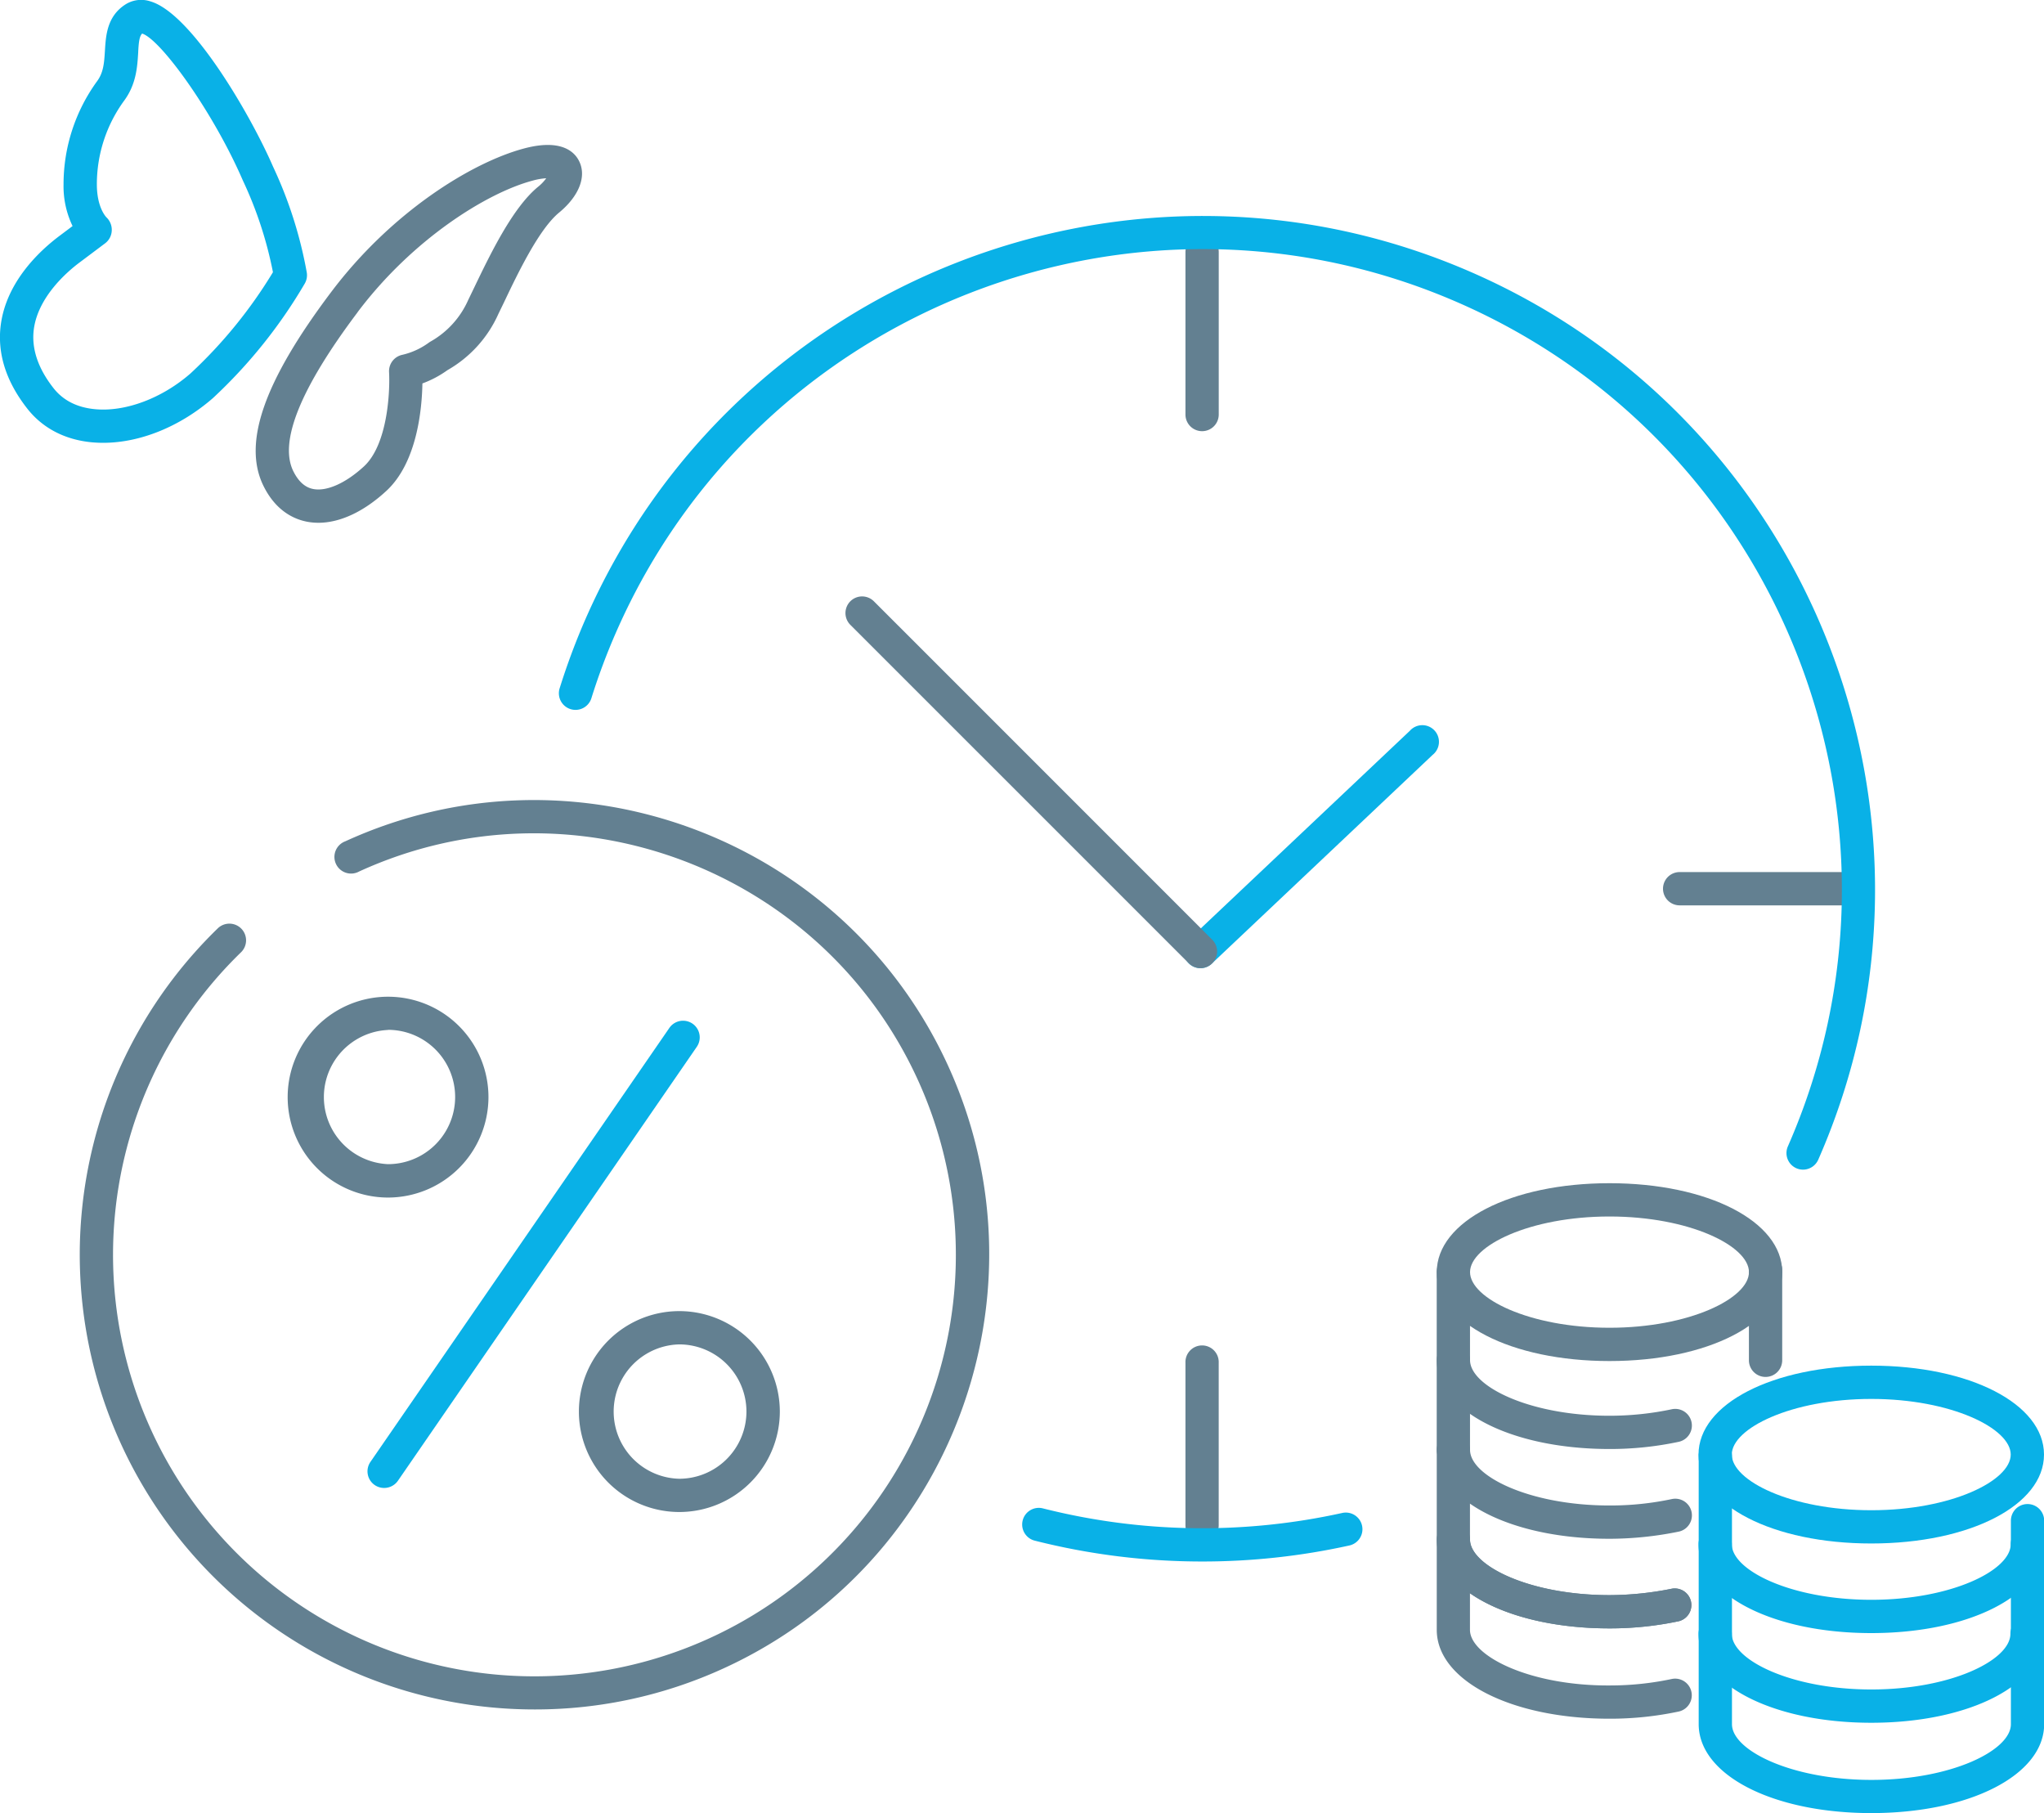<svg xmlns="http://www.w3.org/2000/svg" id="Laag_1" data-name="Laag 1" viewBox="0 0 595.72 528.32"><title>Icoon_hypotheek</title><g id="Group_95" data-name="Group 95"><g id="Group_88" data-name="Group 88"><g id="Group_83" data-name="Group 83"><g id="Group_81" data-name="Group 81"><path d="M195.88,579.89A132.51,132.51,0,0,1,103.4,352.28a4.85,4.85,0,1,1,6.75,7,122.82,122.82,0,1,0,197.2,37c-28.2-61.57-101.23-88.74-162.8-60.54a4.85,4.85,0,1,1-4-8.81c66.44-30.42,145.23-1.12,175.65,65.31s1.12,145.24-65.32,175.65A131.76,131.76,0,0,1,195.88,579.89Z" transform="translate(-39.92 -81.78)" style="fill:#638091"></path></g><path d="M151.89,515.35a4.84,4.84,0,0,1-4-7.6L235,381.31a4.85,4.85,0,1,1,8,5.5L155.89,513.26A4.87,4.87,0,0,1,151.89,515.35Z" transform="translate(-39.92 -81.78)" style="fill:#09b1e7"></path><g id="Group_82" data-name="Group 82"><path d="M153,430.73h0a29.26,29.26,0,1,1,29.28-29.25h0A29.3,29.3,0,0,1,153,430.73Zm0-48.83A19.57,19.57,0,0,0,153,421h0a19.57,19.57,0,1,0,0-39.14Z" transform="translate(-39.92 -81.78)" style="fill:#638091"></path><path d="M237.91,522.36a29.27,29.27,0,0,1,0-58.54h0a29.32,29.32,0,0,1,29.29,29.25h0a29.3,29.3,0,0,1-29.25,29.29Zm0-48.84h0a19.58,19.58,0,0,0,0,39.15h0a19.61,19.61,0,0,0,19.56-19.59h0A19.6,19.6,0,0,0,237.91,473.52Z" transform="translate(-39.92 -81.78)" style="fill:#638091"></path></g></g><g id="Group_87" data-name="Group 87"><g id="Group_84" data-name="Group 84"><path d="M390.27,207.42a4.85,4.85,0,0,1-4.85-4.85V155.22a4.85,4.85,0,0,1,9.7,0v47.35A4.85,4.85,0,0,1,390.27,207.42Z" transform="translate(-39.92 -81.78)" style="fill:#638091"></path><path d="M390.27,531.09a4.85,4.85,0,0,1-4.85-4.85V478.89a4.85,4.85,0,1,1,9.69,0v47.35A4.85,4.85,0,0,1,390.27,531.09Z" transform="translate(-39.92 -81.78)" style="fill:#638091"></path></g><g id="Group_86" data-name="Group 86"><g id="Group_85" data-name="Group 85"><path d="M576.8,345.59H529.45a4.85,4.85,0,0,1,0-9.7H576.8a4.85,4.85,0,1,1,0,9.7Z" transform="translate(-39.92 -81.78)" style="fill:#638091"></path><path d="M565.4,422.6a4.93,4.93,0,0,1-1.94-.41A4.84,4.84,0,0,1,561,415.8c41.34-94.14-1.62-204.36-95.76-245.7s-204.36,1.62-245.7,95.76a187.2,187.2,0,0,0-7.21,19.21,4.85,4.85,0,1,1-9.25-2.9A197.89,197.89,0,0,1,210.63,262c43.49-99,159.44-144.23,258.48-100.74S613.34,320.66,569.85,419.69A4.86,4.86,0,0,1,565.4,422.6Z" transform="translate(-39.92 -81.78)" style="fill:#09b1e7"></path><path d="M390.33,536.78a198.49,198.49,0,0,1-48.78-6.06,4.85,4.85,0,1,1,2.39-9.4,189.31,189.31,0,0,0,87.16,1.32,4.85,4.85,0,0,1,2.1,9.47A198.1,198.1,0,0,1,390.33,536.78Z" transform="translate(-39.92 -81.78)" style="fill:#09b1e7"></path></g></g><path d="M389.82,363.89a4.85,4.85,0,0,1-3.34-8.37l64.33-60.79a4.85,4.85,0,1,1,6.66,7l-64.33,60.8A4.83,4.83,0,0,1,389.82,363.89Z" transform="translate(-39.92 -81.78)" style="fill:#09b1e7"></path><path d="M389.81,363.89a4.79,4.79,0,0,1-3.42-1.42l-98.64-98.62a4.85,4.85,0,0,1,6.86-6.86l98.63,98.63a4.85,4.85,0,0,1-3.43,8.27Z" transform="translate(-39.92 -81.78)" style="fill:#638091"></path><path id="Path_153" data-name="Path 153" d="M291.18,260.42" transform="translate(-39.92 -81.78)" style="fill:none;stroke:#09b1e7;stroke-linecap:round;stroke-linejoin:round;stroke-width:3px"></path></g></g><g id="Group_90" data-name="Group 90"><g id="Group_89" data-name="Group 89"><path d="M70,210.81c-1.12,0-2.23-.05-3.32-.15-7.86-.74-14.37-4.14-18.82-9.83-6.21-7.92-8.8-16.14-7.71-24.42,1.67-12.62,11.41-21.62,17.07-25.87l3.85-2.89a26.76,26.76,0,0,1-2.63-12.17,51.11,51.11,0,0,1,9.75-30c1.92-2.56,2.1-5.51,2.31-8.91.27-4.46.61-10,5.92-13.46a8.59,8.59,0,0,1,7.43-.9c12,3.62,29.17,33.16,35.67,48.17a123.84,123.84,0,0,1,9.8,30.75,4.86,4.86,0,0,1-.6,3.31A146.82,146.82,0,0,1,102,197.76C92.43,206.1,80.75,210.81,70,210.81ZM81.34,91.56c-.74.78-1,2.23-1.15,5.61-.25,4.12-.57,9.25-4.18,14.07a41.3,41.3,0,0,0-7.86,24.25c0,6.82,2.71,9.55,2.83,9.66A5,5,0,0,1,72.49,149a4.88,4.88,0,0,1-1.87,3.63l-7.57,5.68c-3.58,2.68-12,9.94-13.27,19.38-.74,5.6,1.18,11.38,5.72,17.17,2.81,3.59,6.88,5.66,12.1,6.15,8.84.85,19.55-3.16,27.87-10.44a137.37,137.37,0,0,0,24-29.47,114.06,114.06,0,0,0-8.76-26.71C102,114.28,86.69,93.2,81.34,91.56Zm.39-.32Zm-2.65-4.06h0Z" transform="translate(-39.92 -81.78)" style="fill:#09b1e7"></path><path d="M132.71,234.11a18,18,0,0,1-3.21-.29c-3.8-.71-9.11-3.07-12.74-10.35-6.23-12.48,0-30.45,19.64-56.54h0c17.48-23.23,40.85-37.78,56.26-41.89,10.84-2.89,14.69,1,16,3.61,2.3,4.46.07,10.24-5.8,15.08s-12,17.63-16.06,26.17l-1.64,3.38a35.44,35.44,0,0,1-14.82,16.35,30.55,30.55,0,0,1-7.31,3.88c-.13,7.31-1.5,23.06-10.56,31.36C145.91,230.91,139,234.11,132.71,234.11Zm11.44-61.35c-16.7,22.19-23,37.8-18.72,46.37,1.51,3,3.42,4.7,5.83,5.15,3.93.73,9.41-1.72,14.68-6.55,7-6.39,7.68-22,7.37-27.54a4.87,4.87,0,0,1,3.77-5,21.1,21.1,0,0,0,7.8-3.55,5.14,5.14,0,0,1,.49-.32,25.91,25.91,0,0,0,11-12.11l1.69-3.5c4.74-9.86,11.23-23.36,18.63-29.46a13,13,0,0,0,2.43-2.53,19.37,19.37,0,0,0-4,.7c-13.35,3.56-35,17.08-51,38.35Z" transform="translate(-39.92 -81.78)" style="fill:#638091"></path></g></g><g id="Group_94" data-name="Group 94"><g id="Group_92" data-name="Group 92"><g id="Group_91" data-name="Group 91"><path d="M585.3,531.53c-28.7,0-50.35-11.14-50.35-25.91s21.65-25.91,50.35-25.91,50.34,11.14,50.34,25.91S614,531.53,585.3,531.53Zm0-42.12c-23.27,0-40.65,8.56-40.65,16.21S562,521.84,585.3,521.84s40.64-8.57,40.64-16.22S608.56,489.41,585.3,489.41Z" transform="translate(-39.92 -81.78)" style="fill:#09b1e7"></path><path d="M585.3,557.64c-28.7,0-50.35-11.13-50.35-25.9a4.85,4.85,0,0,1,9.7,0c0,7.65,17.39,16.2,40.65,16.2s40.64-8.55,40.64-16.2a4.85,4.85,0,1,1,9.7,0C635.64,546.51,614,557.64,585.3,557.64Z" transform="translate(-39.92 -81.78)" style="fill:#09b1e7"></path><path d="M585.3,583.77c-28.7,0-50.35-11.14-50.35-25.92a4.85,4.85,0,1,1,9.7,0c0,7.66,17.39,16.22,40.65,16.22s40.55-8.56,40.55-16.22a4.85,4.85,0,1,1,9.7,0C635.55,572.63,614,583.77,585.3,583.77Z" transform="translate(-39.92 -81.78)" style="fill:#09b1e7"></path><path d="M554.49,483a4.85,4.85,0,0,1-4.85-4.85V451.86a4.85,4.85,0,1,1,9.7,0v26.27A4.85,4.85,0,0,1,554.49,483Z" transform="translate(-39.92 -81.78)" style="fill:#638091"></path><path d="M463.5,509.1a4.85,4.85,0,0,1-4.85-4.85V452.46a4.85,4.85,0,0,1,9.7,0v51.79A4.85,4.85,0,0,1,463.5,509.1Z" transform="translate(-39.92 -81.78)" style="fill:#638091"></path><path d="M585.3,610.09C556.6,610.09,535,599,535,584.17V506a4.85,4.85,0,0,1,9.7,0v78.19c0,7.66,17.39,16.23,40.65,16.23s40.64-8.57,40.64-16.23v-59.3a4.85,4.85,0,1,1,9.7,0v59.3C635.64,599,614,610.09,585.3,610.09Z" transform="translate(-39.92 -81.78)" style="fill:#09b1e7"></path></g><path d="M509,478.37c-28.7,0-50.34-11.14-50.34-25.91s21.64-25.91,50.34-25.91,50.35,11.14,50.35,25.91S537.69,478.37,509,478.37Zm0-42.12c-23.26,0-40.64,8.56-40.64,16.21s17.38,16.21,40.64,16.21,40.65-8.56,40.65-16.21S532.26,436.25,509,436.25Z" transform="translate(-39.92 -81.78)" style="fill:#638091"></path></g><g id="Group_93" data-name="Group 93"><path id="Path_159" data-name="Path 159" d="M528.26,523.31" transform="translate(-39.92 -81.78)" style="fill:none;stroke:#638091;stroke-linecap:round;stroke-linejoin:round;stroke-width:3px"></path><path id="Path_160" data-name="Path 160" d="M528.26,549.42" transform="translate(-39.92 -81.78)" style="fill:none;stroke:#638091;stroke-linecap:round;stroke-linejoin:round;stroke-width:3px"></path><path id="Path_161" data-name="Path 161" d="M528.26,549.42" transform="translate(-39.92 -81.78)" style="fill:none;stroke:#638091;stroke-linecap:round;stroke-linejoin:round;stroke-width:3px"></path><path id="Path_162" data-name="Path 162" d="M528.26,575.75" transform="translate(-39.92 -81.78)" style="fill:none;stroke:#638091;stroke-linecap:round;stroke-linejoin:round;stroke-width:3px"></path><path d="M509.24,582.59H509c-28.69,0-50.34-11.13-50.34-25.9V530.37a4.85,4.85,0,1,1,9.7,0c0,7.65,17.39,16.21,40.65,16.21a92.67,92.67,0,0,0,18.25-1.89,4.85,4.85,0,0,1,2,9.48,97.42,97.42,0,0,1-20.28,2.1c-17.06,0-31.63-3.93-40.64-10.23v10.65c0,7.67,17.59,16.38,40.88,16.21a86.5,86.5,0,0,0,18-1.9,4.85,4.85,0,0,1,2,9.49A96.19,96.19,0,0,1,509.24,582.59Z" transform="translate(-39.92 -81.78)" style="fill:#638091"></path><path d="M509.24,556.27H509c-28.69,0-50.34-11.13-50.34-25.9V504.25a4.85,4.85,0,0,1,9.7,0c0,7.65,17.39,16.21,40.65,16.21a86.34,86.34,0,0,0,18.25-1.89,4.85,4.85,0,0,1,2,9.49,101.4,101.4,0,0,1-20.28,2.1c-17.06,0-31.63-3.94-40.64-10.24v10.45c0,7.65,17.39,16.21,40.65,16.21a92.67,92.67,0,0,0,18.25-1.89,4.85,4.85,0,0,1,2,9.48A96.26,96.26,0,0,1,509.24,556.27Z" transform="translate(-39.92 -81.78)" style="fill:#638091"></path><path id="Path_165" data-name="Path 165" d="M528.26,497.18" transform="translate(-39.92 -81.78)" style="fill:none;stroke:#638091;stroke-linecap:round;stroke-linejoin:round;stroke-width:3px"></path><path id="Path_166" data-name="Path 166" d="M554.48,478.13" transform="translate(-39.92 -81.78)" style="fill:none;stroke:#638091;stroke-linecap:round;stroke-linejoin:round;stroke-width:3px"></path><path d="M509.26,504H509c-28.69,0-50.34-11.14-50.34-25.91a4.85,4.85,0,1,1,9.7,0c0,7.65,17.39,16.22,40.65,16.22a87.81,87.81,0,0,0,18.24-1.91,4.85,4.85,0,0,1,2,9.49A96,96,0,0,1,509.26,504Z" transform="translate(-39.92 -81.78)" style="fill:#638091"></path></g></g></g></svg>